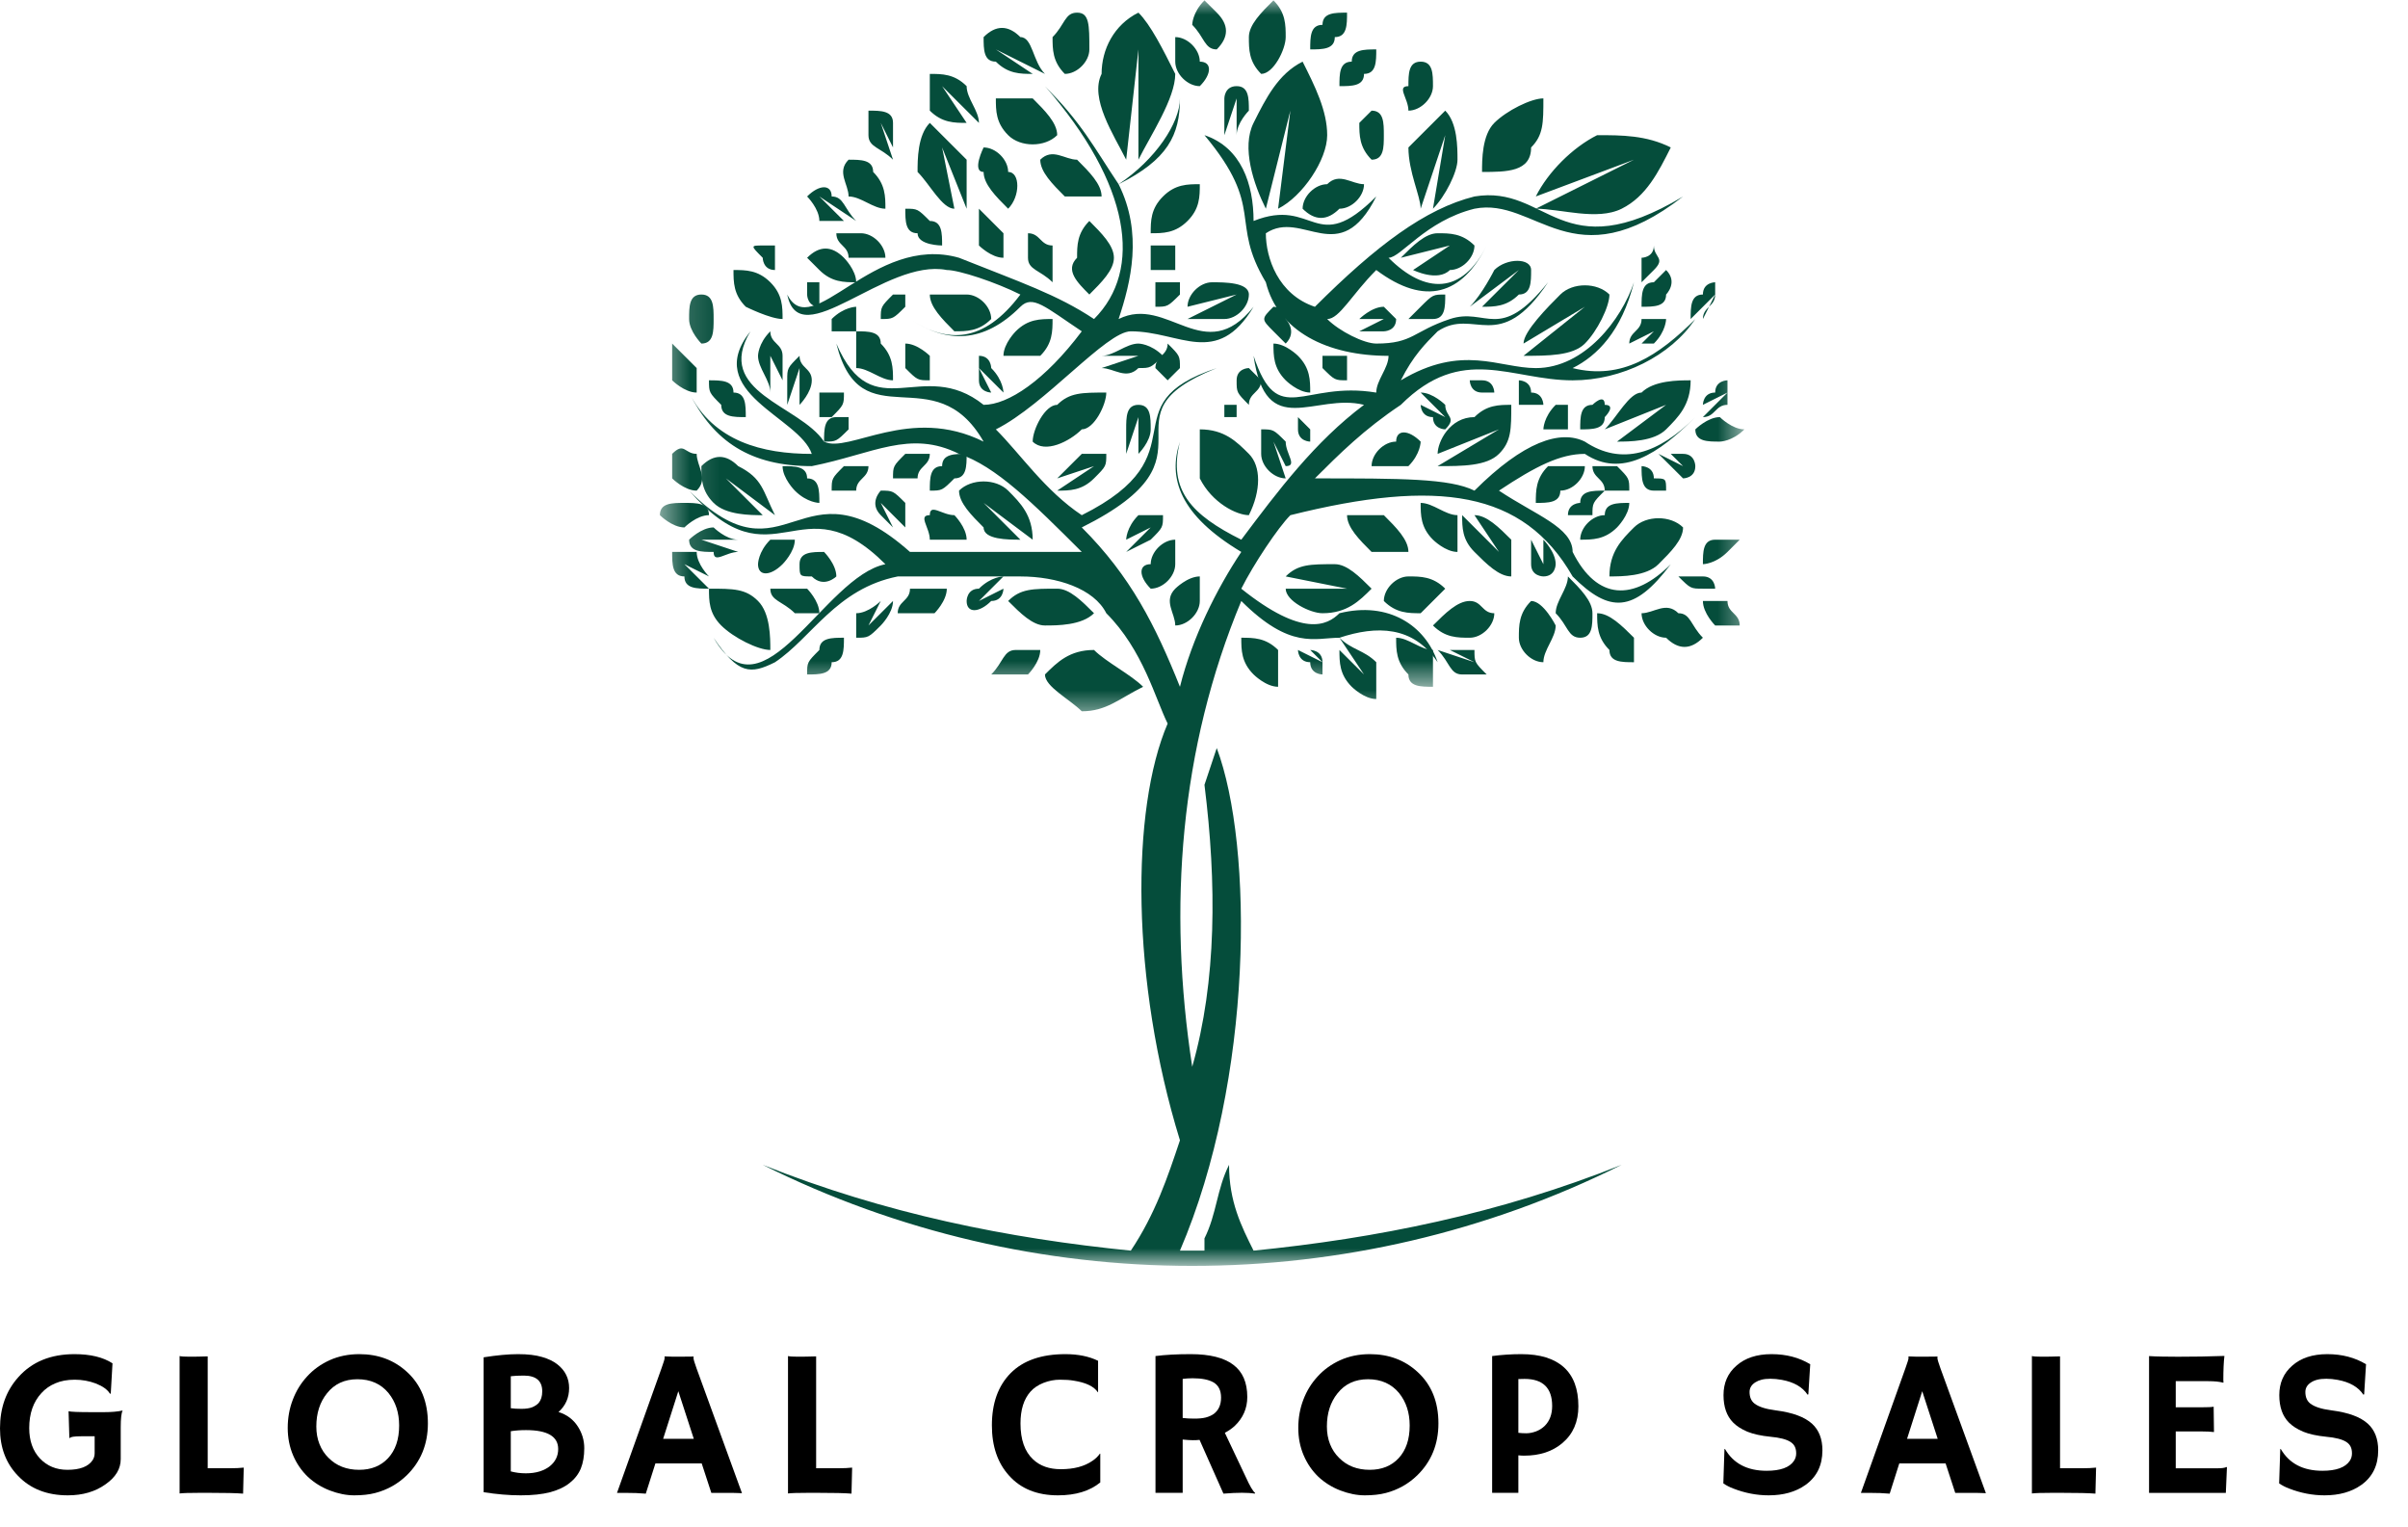 <svg width="82" height="52" viewBox="0 0 82 52" fill="none" xmlns="http://www.w3.org/2000/svg">
<mask id="mask0_25_321" style="mask-type:luminance" maskUnits="userSpaceOnUse" x="23" y="2" width="35" height="42">
<path d="M23.154 2.799H57.934V43.007H23.154V2.799Z" fill="white"/>
</mask>
<g mask="url(#mask0_25_321)">
<path fill-rule="evenodd" clip-rule="evenodd" d="M42.688 42.579C42.27 41.745 41.853 40.909 41.853 39.657C41.434 40.492 41.434 41.326 41.016 42.162C41.016 42.162 41.016 42.162 41.016 42.579C41.016 42.579 40.599 42.579 40.181 42.579C42.688 36.736 42.688 28.807 41.434 25.468L41.016 26.721C41.434 30.059 41.434 33.398 40.599 36.319C39.762 30.894 40.181 25.468 42.27 20.461C43.941 22.13 44.777 21.713 45.612 21.713C46.866 21.296 48.12 21.296 48.956 22.547C48.538 21.296 47.284 20.461 45.612 20.878C45.195 21.296 44.358 21.713 42.27 20.043C42.688 19.209 43.523 17.957 43.941 17.54C48.956 16.287 51.881 16.704 53.553 19.626C54.806 20.878 55.642 20.878 56.895 19.209C55.642 20.461 54.388 20.461 53.553 18.791C53.553 17.957 52.299 17.54 51.045 16.704C52.299 15.87 53.134 15.453 53.97 15.453C55.223 16.287 56.477 15.453 57.731 14.202C56.477 15.453 55.223 15.87 53.97 15.036C53.134 14.619 51.881 15.036 50.21 16.704C49.373 16.287 47.703 16.287 44.777 16.287C45.612 15.453 46.449 14.619 47.703 13.783C49.791 11.697 51.464 12.949 53.553 12.949C55.223 12.949 56.895 12.115 57.731 10.862C56.477 12.115 55.223 12.949 53.553 12.532C54.388 12.115 55.223 11.28 55.642 9.61C55.223 10.862 53.97 12.532 52.299 12.532C51.045 12.532 49.791 11.697 47.703 12.949C48.12 12.115 48.538 11.697 48.956 11.28C50.21 10.445 51.045 12.115 52.717 9.61C51.045 11.697 50.627 10.445 49.373 10.862C48.12 11.28 48.12 11.697 46.866 11.697C46.449 11.697 45.612 11.28 45.195 10.862C45.612 10.862 46.031 10.028 46.866 9.193C48.538 10.445 49.791 10.028 50.627 8.359C49.791 10.028 48.538 10.028 47.284 8.776C47.703 8.776 48.538 7.523 50.21 7.106C52.299 6.689 53.553 9.61 57.314 6.689C53.134 9.193 52.717 6.272 50.21 6.689C48.538 7.106 46.866 8.359 44.777 10.445C43.523 10.028 43.106 8.776 43.106 7.942C44.358 7.106 45.612 9.193 46.866 6.689C44.777 8.776 44.777 6.689 42.688 7.523C42.688 6.272 42.27 5.021 41.016 4.602C43.106 7.106 41.853 7.523 43.106 9.61C43.523 11.28 45.195 12.115 47.284 12.115C47.284 12.532 46.866 12.949 46.866 13.366C44.358 12.949 43.523 14.619 42.688 12.115C43.106 15.036 44.777 13.366 46.449 13.783C44.777 15.036 43.523 16.704 42.27 18.374C40.599 17.54 39.762 16.704 40.181 15.036C39.762 16.287 40.181 17.54 42.27 18.791C41.434 20.043 40.599 21.713 40.181 23.383C39.345 21.296 38.508 19.626 36.838 17.957C41.853 15.453 37.255 14.202 41.434 12.532C37.673 13.783 41.016 15.453 36.838 17.54C35.584 16.704 34.747 15.453 33.912 14.619C35.584 13.783 37.673 11.28 38.508 11.28C40.181 11.28 41.434 12.532 42.688 10.445C41.016 12.532 39.762 10.028 38.092 10.862C38.508 9.61 38.927 7.942 38.092 6.272C39.762 5.438 40.181 4.602 40.181 3.351C40.181 4.185 39.345 5.438 38.092 6.272C37.255 5.021 36.838 4.185 35.584 2.934C38.508 6.272 38.927 9.193 37.255 10.862C36.001 10.028 34.747 9.61 32.658 8.776C29.734 7.942 27.644 11.697 26.808 10.028C27.227 12.115 30.151 8.776 32.242 9.193C32.658 9.193 33.912 9.61 34.747 10.028C33.495 11.697 32.242 11.697 30.988 10.862C32.242 11.697 33.495 11.697 34.747 10.445C35.166 10.028 35.584 10.445 36.838 11.28C35.584 12.949 34.331 13.783 33.495 13.783C31.405 12.115 29.734 14.619 28.48 11.697C29.316 15.036 31.823 12.115 33.495 15.036C30.988 13.783 28.897 15.453 28.062 15.036C27.227 13.783 24.301 13.366 25.555 11.28C23.884 13.366 27.227 14.202 27.644 15.453C25.973 15.453 24.301 15.036 23.466 13.366C24.301 15.036 25.555 15.87 27.644 15.87C29.734 15.453 30.988 14.619 32.658 15.453C33.912 15.87 35.166 17.123 36.838 18.791C34.747 18.791 32.658 18.791 30.988 18.791C27.227 15.453 26.808 20.043 23.466 16.704C26.39 20.043 27.227 16.287 30.151 19.209C28.062 19.626 25.973 24.634 24.301 21.713C25.138 22.964 25.555 22.964 26.39 22.547C27.644 21.713 28.48 20.043 30.57 19.626C31.823 19.626 33.077 19.626 34.747 19.626C36.001 19.626 37.255 20.043 37.673 20.878C38.927 22.13 39.345 23.8 39.762 24.634C38.508 27.555 38.508 33.398 40.181 38.823C39.762 40.075 39.345 41.326 38.508 42.579C34.331 42.162 30.151 41.326 25.973 39.657C35.166 44.247 46.031 44.247 55.223 39.657C51.045 41.326 46.866 42.162 42.688 42.579Z" fill="#054D3B"/>
</g>
<mask id="mask1_25_321" style="mask-type:luminance" maskUnits="userSpaceOnUse" x="22" y="0" width="38" height="24">
<path d="M22.471 0H59.57V23.4H22.471V0Z" fill="white"/>
</mask>
<g mask="url(#mask1_25_321)">
<path fill-rule="evenodd" clip-rule="evenodd" d="M38.767 0.429C39.185 0.846 39.604 1.682 40.021 2.516C40.021 3.35 39.185 4.602 38.767 5.437V1.682L38.35 5.437C37.932 4.602 37.096 3.35 37.513 2.516C37.513 1.682 37.932 0.846 38.767 0.429ZM33.754 22.963C34.171 22.963 34.589 22.963 35.006 22.963C35.006 22.963 35.424 22.546 35.424 22.129C35.006 22.129 34.589 22.129 34.589 22.129C34.171 22.129 34.171 22.546 33.754 22.963ZM40.021 1.263C40.021 1.682 40.021 2.099 40.021 2.099C40.021 2.516 40.439 2.933 40.857 2.933C41.274 2.516 41.274 2.099 40.857 2.099C40.857 1.682 40.439 1.263 40.021 1.263ZM45.871 0.429C45.871 0.846 45.871 1.263 45.454 1.263C45.454 1.682 45.035 1.682 44.617 1.682C44.617 1.263 44.617 0.846 45.035 0.846C45.035 0.429 45.454 0.429 45.871 0.429ZM43.365 0.012C43.782 0.429 43.782 0.846 43.782 1.263C43.782 1.682 43.365 2.516 42.947 2.516C42.528 2.099 42.528 1.682 42.528 1.263C42.528 0.846 42.947 0.429 43.365 0.012ZM42.111 2.933C42.528 2.933 42.528 3.35 42.528 3.767C42.528 3.767 42.111 4.184 42.111 4.602V3.35L41.693 4.602C41.693 4.184 41.693 3.767 41.693 3.35C41.693 3.35 41.693 2.933 42.111 2.933ZM48.378 2.099C48.797 2.099 48.797 2.516 48.797 2.933C48.797 3.35 48.378 3.767 47.961 3.767C47.961 3.35 47.543 2.933 47.961 2.933C47.961 2.516 47.961 2.099 48.378 2.099ZM46.707 3.767C47.124 3.767 47.124 4.184 47.124 4.602C47.124 5.02 47.124 5.437 46.707 5.437C46.289 5.02 46.289 4.602 46.289 4.184L46.707 3.767ZM49.215 3.767C49.632 4.184 49.632 5.02 49.632 5.437C49.632 5.854 49.215 6.689 48.797 7.106L49.215 4.602L48.378 7.106C48.378 6.689 47.961 5.854 47.961 5.02C48.378 4.602 48.797 4.184 49.215 3.767ZM52.557 3.35C52.557 4.184 52.557 4.602 52.139 5.02C52.139 5.854 51.304 5.854 50.468 5.854C50.468 5.437 50.468 4.602 50.886 4.184C51.304 3.767 52.139 3.35 52.557 3.35ZM52.557 22.546C52.139 22.546 51.722 22.129 51.722 21.712C51.722 21.295 51.722 20.878 52.139 20.461C52.557 20.461 52.976 21.295 52.976 21.295C52.976 21.712 52.557 22.129 52.557 22.546ZM59.243 18.374L58.826 18.791C58.407 19.208 57.989 19.208 57.989 19.208C57.989 18.791 57.989 18.374 58.407 18.374C58.407 18.374 58.826 18.374 59.243 18.374ZM59.243 21.295C58.826 21.295 58.826 21.295 58.407 21.295C58.407 21.295 57.989 20.878 57.989 20.461C58.407 20.461 58.407 20.461 58.826 20.461C58.826 20.878 59.243 20.878 59.243 21.295ZM58.407 20.042H57.989C57.572 20.042 57.572 20.042 57.154 19.625C57.572 19.625 57.989 19.625 57.989 19.625C58.407 19.625 58.407 20.042 58.407 20.042ZM57.989 21.712C57.572 22.129 57.154 22.129 56.736 21.712C56.319 21.712 55.9 21.295 55.9 20.878C56.319 20.878 56.736 20.461 57.154 20.878C57.572 20.878 57.572 21.295 57.989 21.712ZM53.811 21.712C53.393 21.712 53.393 21.295 52.976 20.878C52.976 20.461 53.393 20.042 53.393 19.625C53.811 20.042 54.228 20.461 54.228 20.878C54.228 21.295 54.228 21.712 53.811 21.712ZM56.736 16.704C56.736 16.287 56.736 16.287 56.319 16.287C56.319 15.87 55.9 15.87 55.9 15.87C55.9 16.287 55.9 16.704 56.319 16.704H56.736ZM55.482 16.704C55.482 16.287 55.482 16.287 55.065 15.87C55.065 15.87 54.647 15.87 54.228 15.87C54.228 16.287 54.647 16.287 54.647 16.704C55.065 16.704 55.065 16.704 55.482 16.704ZM55.482 17.122C55.482 17.539 55.065 17.957 55.065 17.957C54.647 18.374 54.228 18.374 53.811 18.374C53.811 17.957 54.228 17.539 54.647 17.539C54.647 17.122 55.065 17.122 55.482 17.122ZM54.647 16.704C54.228 17.122 54.228 17.122 54.228 17.539C53.811 17.539 53.811 17.539 53.393 17.539C53.393 17.122 53.811 17.122 53.811 17.122C53.811 16.704 54.228 16.704 54.647 16.704ZM52.557 13.783C52.557 13.783 52.557 13.365 52.139 13.365C52.139 12.948 51.722 12.948 51.722 12.948C51.722 13.365 51.722 13.365 51.722 13.783C52.139 13.783 52.139 13.783 52.557 13.783ZM50.886 13.365C50.886 13.365 50.886 12.948 50.468 12.948C50.468 12.948 50.468 12.948 50.05 12.948C50.05 12.948 50.05 13.365 50.468 13.365C50.468 13.365 50.468 13.365 50.886 13.365ZM49.215 14.618C49.632 14.201 49.215 14.201 49.215 13.783C49.215 13.783 48.797 13.365 48.378 13.365L49.215 14.201L48.378 13.783C48.378 13.783 48.378 14.201 48.797 14.201C48.797 14.618 49.215 14.618 49.215 14.618ZM53.393 13.783C53.393 14.201 53.393 14.201 53.393 14.618C52.976 14.618 52.976 14.618 52.557 14.618C52.557 14.618 52.557 14.201 52.976 13.783H53.393ZM54.647 13.783C55.065 13.783 54.647 14.201 54.647 14.201C54.647 14.618 54.228 14.618 53.811 14.618C53.811 14.201 53.811 13.783 54.228 13.783C54.228 13.783 54.647 13.365 54.647 13.783ZM48.378 15.035C48.378 15.035 48.378 15.452 47.961 15.87C47.543 15.87 47.124 15.87 46.707 15.87C46.707 15.452 47.124 15.035 47.543 15.035C47.543 14.618 47.961 14.618 48.378 15.035ZM52.557 19.625C52.557 19.625 52.139 19.625 52.139 19.208C52.139 18.791 52.139 18.791 52.139 18.374L52.557 19.208V18.374C52.557 18.374 52.976 18.791 52.976 19.208C52.976 19.208 52.976 19.625 52.557 19.625ZM49.632 18.791C49.215 18.791 48.797 18.374 48.797 18.374C48.378 17.957 48.378 17.539 48.378 17.122C48.797 17.122 49.215 17.539 49.632 17.539C49.632 17.957 49.632 18.374 49.632 18.791ZM47.961 18.791C47.543 18.791 47.124 18.791 46.707 18.791C46.289 18.374 45.871 17.957 45.871 17.539C46.289 17.539 47.124 17.539 47.124 17.539C47.543 17.957 47.961 18.374 47.961 18.791ZM50.886 20.878C50.886 21.295 50.468 21.712 50.05 21.712C49.632 21.712 49.215 21.712 48.797 21.295C49.215 20.878 49.632 20.461 50.05 20.461C50.468 20.461 50.468 20.878 50.886 20.878ZM49.215 20.042C48.797 20.461 48.797 20.461 48.378 20.878C47.961 20.878 47.543 20.878 47.124 20.461C47.124 20.042 47.543 19.625 47.961 19.625C48.378 19.625 48.797 19.625 49.215 20.042ZM48.797 23.382C48.378 23.382 47.961 23.382 47.961 22.963C47.543 22.546 47.543 22.129 47.543 21.712C47.961 21.712 48.378 22.129 48.797 22.129C48.797 22.546 48.797 22.963 48.797 23.382ZM45.035 22.963C45.035 22.963 44.617 22.963 44.617 22.546C44.2 22.546 44.2 22.129 44.2 22.129L45.035 22.546L44.617 22.129C44.617 22.129 45.035 22.129 45.035 22.546C45.035 22.546 45.035 22.546 45.035 22.963ZM46.707 20.042C46.289 20.461 45.871 20.878 45.035 20.878C44.617 20.878 43.782 20.461 43.782 20.042H45.871L43.782 19.625C44.2 19.208 44.617 19.208 45.454 19.208C45.871 19.208 46.289 19.625 46.707 20.042ZM43.365 10.444C43.365 10.444 43.782 10.444 43.782 10.861C43.782 10.861 44.2 11.28 43.782 11.697L43.365 11.28C42.947 10.861 42.947 10.861 43.365 10.444ZM42.528 12.531C42.528 12.531 42.111 12.531 42.111 12.948C42.111 13.365 42.111 13.365 42.528 13.783C42.528 13.365 42.947 13.365 42.947 12.948L42.528 12.531ZM41.693 13.783C41.693 13.783 41.693 13.783 42.111 13.783C42.111 14.201 42.111 14.201 42.111 14.201H41.693V13.783ZM45.035 12.114C45.454 12.114 45.454 12.114 45.871 12.114C45.871 12.531 45.871 12.531 45.871 12.948C45.454 12.948 45.454 12.948 45.035 12.531V12.114ZM44.2 14.201L44.617 14.618V15.035C44.617 15.035 44.2 15.035 44.2 14.618C44.2 14.618 44.2 14.618 44.2 14.201ZM42.947 14.618C43.365 14.618 43.365 14.618 43.782 15.035C43.782 15.452 44.2 15.87 43.782 15.87L43.365 15.035L43.782 16.287C43.365 16.287 42.947 15.87 42.947 15.452C42.947 15.452 42.947 15.035 42.947 14.618ZM43.365 11.697C43.782 11.697 44.2 12.114 44.2 12.114C44.617 12.531 44.617 12.948 44.617 13.365C44.2 13.365 43.782 12.948 43.782 12.948C43.365 12.531 43.365 12.114 43.365 11.697ZM40.021 8.358C40.021 8.358 40.021 8.776 40.021 9.193C39.604 9.193 39.604 9.193 39.185 9.193C39.185 9.193 39.185 8.776 39.185 8.358C39.604 8.358 39.604 8.358 40.021 8.358ZM40.857 6.271C40.857 6.689 40.857 7.106 40.439 7.523C40.021 7.941 39.604 7.941 39.185 7.941C39.185 7.523 39.185 7.106 39.604 6.689C40.021 6.271 40.439 6.271 40.857 6.271ZM40.857 14.618C41.693 14.618 42.111 15.035 42.528 15.452C42.947 15.87 42.947 16.704 42.528 17.539C42.111 17.539 41.274 17.122 40.857 16.287C40.857 15.87 40.857 15.035 40.857 14.618ZM40.857 19.625C40.857 20.042 40.857 20.461 40.857 20.461C40.857 20.878 40.439 21.295 40.021 21.295C40.021 20.878 39.604 20.461 40.021 20.042C40.021 20.042 40.439 19.625 40.857 19.625ZM40.021 18.374C40.021 18.791 40.021 19.208 40.021 19.208C40.021 19.625 39.604 20.042 39.185 20.042C38.767 19.625 38.767 19.208 39.185 19.208C39.185 18.791 39.604 18.374 40.021 18.374ZM39.604 17.539C39.604 17.957 39.604 17.957 39.185 18.374L38.35 18.791L39.185 17.957L38.35 18.374C38.35 18.374 38.35 17.957 38.767 17.539C39.185 17.539 39.185 17.539 39.604 17.539ZM39.604 12.114C39.185 12.531 39.185 12.531 38.767 12.531C38.35 12.948 37.932 12.531 37.513 12.531L38.767 12.114H37.513C37.932 12.114 38.35 11.697 38.767 11.697C38.767 11.697 39.185 11.697 39.604 12.114ZM38.767 13.783C38.35 13.783 38.35 14.201 38.35 14.618C38.35 14.618 38.35 15.035 38.35 15.452L38.767 14.201V15.452C38.767 15.452 39.185 15.035 39.185 14.618C39.185 14.201 39.185 13.783 38.767 13.783ZM24.978 9.193C25.396 9.193 25.813 9.193 26.232 9.61C26.649 10.027 26.649 10.444 26.649 10.861C26.232 10.861 25.396 10.444 25.396 10.444C24.978 10.027 24.978 9.61 24.978 9.193ZM31.663 2.516C32.082 2.516 32.5 2.516 32.917 2.933C32.917 3.35 33.336 3.767 33.336 4.184L32.082 2.933L32.917 4.184C32.5 4.184 32.082 4.184 31.663 3.767C31.663 3.35 31.663 2.933 31.663 2.516ZM29.574 3.767C29.993 3.767 30.41 3.767 30.41 4.184C30.41 4.602 30.41 5.02 30.41 5.02L29.993 4.184L30.41 5.437C29.993 5.02 29.574 5.02 29.574 4.602C29.574 4.184 29.574 4.184 29.574 3.767ZM27.485 6.689C27.902 6.271 28.321 6.271 28.321 6.689C28.739 6.689 28.739 7.106 29.156 7.523L27.902 6.689L28.739 7.523C28.739 7.523 28.321 7.523 27.902 7.523C27.902 7.106 27.485 6.689 27.485 6.689ZM31.663 4.184C32.082 4.602 32.5 5.02 32.917 5.437C32.917 5.854 32.917 6.689 32.917 7.106L32.082 5.02L32.5 7.106C32.082 7.106 31.663 6.271 31.246 5.854C31.246 5.437 31.246 4.602 31.663 4.184ZM36.678 0.429C36.26 0.429 36.26 0.846 35.843 1.263C35.843 1.682 35.843 2.099 36.26 2.516C36.678 2.516 37.096 2.099 37.096 1.682C37.096 0.846 37.096 0.429 36.678 0.429ZM35.424 5.437C35.843 5.02 36.26 5.437 36.678 5.437C37.096 5.854 37.513 6.271 37.513 6.689C37.096 6.689 36.678 6.689 36.26 6.689C35.843 6.271 35.424 5.854 35.424 5.437ZM37.096 7.523C37.513 7.941 37.932 8.358 37.932 8.776C37.932 9.193 37.513 9.61 37.096 10.027C36.678 9.61 36.26 9.193 36.678 8.776C36.678 8.358 36.678 7.941 37.096 7.523ZM35.006 7.941C35.424 7.941 35.424 8.358 35.843 8.358C35.843 8.776 35.843 9.193 35.843 9.61C35.424 9.193 35.006 9.193 35.006 8.776C35.006 8.358 35.006 8.358 35.006 7.941ZM33.336 7.106C33.754 7.523 33.754 7.523 34.171 7.941C34.171 7.941 34.171 8.358 34.171 8.776C33.754 8.776 33.336 8.358 33.336 8.358C33.336 7.941 33.336 7.523 33.336 7.106ZM30.828 7.106C31.246 7.106 31.246 7.106 31.663 7.523C32.082 7.523 32.082 7.941 32.082 8.358C32.082 8.358 31.246 8.358 31.246 7.941C30.828 7.941 30.828 7.523 30.828 7.106ZM27.485 8.776C27.902 8.358 28.321 8.358 28.739 8.776C28.739 8.776 29.156 9.193 29.156 9.61C28.739 9.61 28.321 9.61 27.902 9.193L27.485 8.776ZM28.321 11.28V10.861C28.739 10.444 29.156 10.444 29.156 10.444C29.156 10.861 29.156 11.28 29.156 11.28C28.739 11.28 28.321 11.28 28.321 11.28ZM29.993 10.861C29.993 10.444 29.993 10.444 30.41 10.027H30.828V10.444C30.41 10.861 30.41 10.861 29.993 10.861ZM34.171 12.114C34.589 12.114 35.006 12.114 35.424 12.114C35.843 11.697 35.843 11.28 35.843 10.861C35.424 10.861 35.006 10.861 34.589 11.28C34.589 11.28 34.171 11.697 34.171 12.114ZM33.336 12.114C33.336 12.531 33.336 12.531 33.336 12.948C33.336 13.365 33.754 13.365 33.754 13.365L33.336 12.531L34.171 13.365C34.171 13.365 34.171 12.948 33.754 12.531C33.754 12.531 33.754 12.114 33.336 12.114ZM30.828 11.697C30.828 12.114 30.828 12.114 30.828 12.531C31.246 12.948 31.246 12.948 31.663 12.948C31.663 12.948 31.663 12.531 31.663 12.114C31.663 12.114 31.246 11.697 30.828 11.697ZM28.739 13.365C28.739 13.783 28.739 13.783 28.321 14.201H27.902C27.902 13.783 27.902 13.783 27.902 13.365C28.321 13.365 28.321 13.365 28.739 13.365ZM26.649 15.87C26.649 16.287 27.067 16.704 27.067 16.704C27.485 17.122 27.902 17.122 27.902 17.122C27.902 16.704 27.902 16.287 27.485 16.287C27.485 15.87 27.067 15.87 26.649 15.87ZM28.321 16.704C28.321 16.287 28.321 16.287 28.739 15.87C28.739 15.87 29.156 15.87 29.574 15.87C29.574 16.287 29.156 16.287 29.156 16.704C28.739 16.704 28.739 16.704 28.321 16.704ZM30.41 16.287C30.41 15.87 30.41 15.87 30.828 15.452C30.828 15.452 31.246 15.452 31.663 15.452C31.663 15.87 31.246 15.87 31.246 16.287C30.828 16.287 30.41 16.287 30.41 16.287ZM31.663 16.704C31.663 16.287 31.663 15.87 32.082 15.87C32.082 15.452 32.5 15.452 32.917 15.452C32.917 15.87 32.917 16.287 32.5 16.287C32.082 16.704 32.082 16.704 31.663 16.704ZM29.993 16.704C29.993 16.704 29.574 17.122 29.993 17.539L30.41 17.957L29.993 17.122L30.828 17.957C30.828 17.539 30.828 17.122 30.828 17.122C30.41 16.704 30.41 16.704 29.993 16.704ZM31.663 17.539C31.246 17.539 31.663 17.957 31.663 18.374C32.082 18.374 32.5 18.374 32.917 18.374C32.917 17.957 32.5 17.539 32.5 17.539C32.082 17.539 31.663 17.122 31.663 17.539ZM22.889 18.791C22.889 18.791 23.306 18.791 23.724 18.791C23.724 19.208 24.143 19.625 24.143 19.625L23.306 19.208L24.143 20.042C23.724 20.042 23.306 20.042 23.306 19.625C22.889 19.625 22.889 19.208 22.889 18.791ZM22.471 17.539C22.471 17.122 22.889 17.122 23.306 17.122C23.724 17.122 24.143 17.122 24.143 17.539C23.724 17.539 23.306 17.957 23.306 17.957C22.889 17.957 22.471 17.539 22.471 17.539ZM25.813 19.208C25.813 19.208 25.813 18.791 26.232 18.374H27.067C27.067 18.791 26.649 19.208 26.649 19.208C26.232 19.625 25.813 19.625 25.813 19.208ZM26.232 20.042C26.232 20.461 26.649 20.461 27.067 20.878C27.067 20.878 27.485 20.878 27.902 20.878C27.902 20.461 27.485 20.042 27.485 20.042C27.067 20.042 26.649 20.042 26.232 20.042ZM27.485 22.963C27.902 22.963 28.321 22.963 28.321 22.546C28.739 22.546 28.739 22.129 28.739 21.712C28.321 21.712 27.902 21.712 27.902 22.129C27.485 22.546 27.485 22.546 27.485 22.963ZM29.156 21.712C29.574 21.712 29.574 21.712 29.993 21.295C29.993 21.295 30.41 20.878 30.41 20.461L29.574 21.295L29.993 20.461C29.993 20.461 29.574 20.878 29.156 20.878C29.156 21.295 29.156 21.712 29.156 21.712ZM32.917 20.461C32.917 20.878 33.336 20.878 33.754 20.461C34.171 20.461 34.171 20.042 34.171 20.042L33.336 20.461L34.171 19.625C34.171 19.625 33.754 19.625 33.336 20.042C32.917 20.042 32.917 20.461 32.917 20.461ZM49.215 10.027C49.215 10.444 49.215 10.861 48.797 10.861C48.797 10.861 48.378 10.861 47.961 10.861L48.378 10.444C48.797 10.027 48.797 10.027 49.215 10.027ZM47.543 10.861C47.543 11.28 47.124 11.28 47.124 11.28C46.707 11.28 46.289 11.28 46.289 11.28L47.124 10.861H46.289C46.289 10.861 46.707 10.444 47.124 10.444L47.543 10.861ZM58.826 12.948C58.826 13.365 58.826 13.365 58.826 13.783C58.407 13.783 58.407 14.201 57.989 14.201L58.826 13.365L57.989 13.783C57.989 13.783 57.989 13.365 58.407 13.365C58.407 12.948 58.826 12.948 58.826 12.948ZM57.572 12.948C57.572 13.783 57.154 14.201 56.736 14.618C56.319 15.035 55.482 15.035 55.065 15.035L56.736 13.783L54.647 14.618C55.065 14.201 55.482 13.365 55.9 13.365C56.319 12.948 57.154 12.948 57.572 12.948ZM56.319 8.358C56.319 8.776 56.736 8.776 56.319 9.193C56.319 9.193 56.319 9.193 55.9 9.61C55.9 9.193 55.9 9.193 55.9 8.776C55.9 8.776 56.319 8.776 56.319 8.358ZM56.736 9.193C57.154 9.61 56.736 10.027 56.736 10.027C56.736 10.444 56.319 10.444 55.9 10.444C55.9 10.027 55.9 9.61 56.319 9.61L56.736 9.193ZM58.407 9.61V10.027C58.407 10.444 57.989 10.444 57.989 10.861L58.407 10.027L57.572 10.861C57.572 10.444 57.572 10.027 57.989 10.027C57.989 9.61 58.407 9.61 58.407 9.61ZM56.736 10.861C56.736 10.861 56.736 11.28 56.319 11.697H55.9L56.319 11.28L55.482 11.697C55.482 11.28 55.9 11.28 55.9 10.861C56.319 10.861 56.319 10.861 56.736 10.861ZM52.139 9.193C52.139 9.61 52.139 10.027 51.722 10.027C51.304 10.444 50.886 10.444 50.468 10.444L51.722 9.193L50.05 10.444C50.468 10.027 50.886 9.193 50.886 9.193C51.304 8.776 52.139 8.776 52.139 9.193ZM42.528 10.027C42.528 10.444 42.111 10.861 41.693 10.861C41.274 10.861 40.857 10.861 40.439 10.861L42.111 10.027L40.439 10.444C40.439 10.027 40.857 9.61 41.274 9.61C41.693 9.61 42.528 9.61 42.528 10.027ZM27.485 9.61C27.485 9.61 27.485 9.61 27.485 10.027C27.485 10.027 27.485 10.444 27.902 10.444C27.902 10.027 27.902 10.027 27.902 9.61H27.485ZM29.156 11.28C29.156 11.697 29.156 12.114 29.156 12.531C29.574 12.531 29.993 12.948 30.41 12.948C30.41 12.531 30.41 12.114 29.993 11.697C29.993 11.28 29.574 11.28 29.156 11.28ZM31.663 10.027C31.663 10.444 32.082 10.861 32.5 11.28C32.917 11.28 33.336 11.28 33.754 10.861C33.754 10.444 33.336 10.027 32.917 10.027C32.5 10.027 31.663 10.027 31.663 10.027ZM26.232 11.28C25.813 11.697 25.813 12.114 25.813 12.114C25.813 12.531 26.232 12.948 26.232 13.365V12.114L26.649 12.948C26.649 12.948 26.649 12.531 26.649 12.114C26.649 11.697 26.232 11.697 26.232 11.28ZM22.889 11.697C22.889 12.114 22.889 12.531 22.889 12.948C22.889 12.948 23.306 13.365 23.724 13.365C23.724 12.948 23.724 12.531 23.724 12.531C23.306 12.114 23.306 12.114 22.889 11.697ZM24.143 12.948C24.143 13.365 24.143 13.365 24.56 13.783C24.56 14.201 24.978 14.201 25.396 14.201C25.396 13.783 25.396 13.365 24.978 13.365C24.978 12.948 24.56 12.948 24.143 12.948ZM22.889 15.452C22.889 15.452 22.889 15.87 22.889 16.287C22.889 16.287 23.306 16.704 23.724 16.704C24.143 16.287 23.724 15.87 23.724 15.452C23.306 15.452 23.306 15.035 22.889 15.452ZM24.143 20.042C24.143 20.461 24.143 20.878 24.56 21.295C24.978 21.712 25.813 22.129 26.232 22.129C26.232 21.712 26.232 20.878 25.813 20.461C25.396 20.042 24.978 20.042 24.143 20.042Z" fill="#054D3B"/>
</g>
<mask id="mask2_25_321" style="mask-type:luminance" maskUnits="userSpaceOnUse" x="23" y="0" width="37" height="25">
<path d="M23.154 0H59.403V24.43H23.154V0Z" fill="white"/>
</mask>
<g mask="url(#mask2_25_321)">
<path fill-rule="evenodd" clip-rule="evenodd" d="M33.495 5.02C33.912 5.02 34.331 5.437 34.331 5.854C34.747 5.854 34.747 6.689 34.331 7.106C33.912 6.689 33.495 6.271 33.495 5.854C33.077 5.854 33.495 5.02 33.495 5.02ZM59.403 14.618C58.984 14.618 58.567 14.201 58.567 14.201C58.149 14.201 57.731 14.618 57.731 14.618C57.731 15.035 58.149 15.035 58.567 15.035C58.567 15.035 58.984 15.035 59.403 14.618ZM57.731 15.87C57.731 15.87 57.731 15.452 57.314 15.452H56.895L57.314 15.87L56.477 15.452C56.895 15.87 56.895 15.87 57.314 16.287C57.314 16.287 57.731 16.287 57.731 15.87ZM41.016 0.012C40.599 0.429 40.599 0.846 40.599 0.846C41.016 1.263 41.016 1.682 41.434 1.682C41.853 1.263 41.853 0.846 41.434 0.429L41.016 0.012ZM46.866 1.682C46.866 2.099 46.866 2.516 46.449 2.516C46.449 2.933 46.031 2.933 45.612 2.933C45.612 2.516 45.612 2.099 46.031 2.099C46.031 1.682 46.449 1.682 46.866 1.682ZM51.464 19.625C51.045 19.625 50.627 19.208 50.21 18.791C49.791 18.374 49.791 17.957 49.791 17.539L51.045 18.791L50.21 17.539C50.627 17.539 51.045 17.957 51.464 18.374C51.464 18.791 51.464 19.208 51.464 19.625ZM51.464 13.783C51.464 14.618 51.464 15.035 51.045 15.452C50.627 15.87 49.791 15.87 48.956 15.87L51.045 14.618L48.956 15.452C48.956 15.035 49.373 14.201 50.21 14.201C50.627 13.783 51.045 13.783 51.464 13.783ZM53.97 15.87C53.97 16.287 53.553 16.704 53.134 16.704C53.134 17.122 52.717 17.122 52.299 17.122C52.299 16.704 52.299 16.287 52.717 15.87C53.134 15.87 53.553 15.87 53.97 15.87ZM57.314 17.957C57.314 18.374 56.895 18.791 56.477 19.208C56.06 19.625 55.223 19.625 54.806 19.625C54.806 18.791 55.223 18.374 55.642 17.957C56.06 17.539 56.895 17.539 57.314 17.957ZM55.642 22.546C55.223 22.546 54.806 22.546 54.806 22.129C54.388 21.712 54.388 21.295 54.388 20.878C54.806 20.878 55.223 21.295 55.642 21.712C55.642 21.712 55.642 22.129 55.642 22.546ZM50.627 22.963C50.21 22.963 49.791 22.963 49.791 22.963C49.373 22.963 49.373 22.546 48.956 22.129L50.21 22.546L49.373 22.129C49.373 22.129 49.791 22.129 50.21 22.129C50.21 22.546 50.21 22.546 50.627 22.963ZM46.866 23.799C46.449 23.799 46.031 23.382 46.031 23.382C45.612 22.963 45.612 22.546 45.612 22.129L46.449 22.963L45.612 21.712C46.031 22.129 46.449 22.129 46.866 22.546C46.866 22.963 46.866 23.382 46.866 23.799ZM43.523 23.382C43.106 23.382 42.688 22.963 42.688 22.963C42.27 22.546 42.27 22.129 42.27 21.712C42.688 21.712 43.106 21.712 43.523 22.129C43.523 22.546 43.523 22.963 43.523 23.382ZM54.806 10.027C54.806 10.444 54.388 11.28 53.97 11.697C53.553 12.114 52.717 12.114 51.881 12.114L53.97 10.444L51.881 11.697C51.881 11.28 52.717 10.444 53.134 10.027C53.553 9.61 54.388 9.61 54.806 10.027ZM50.21 8.358C50.21 8.776 49.791 9.193 49.373 9.193C48.956 9.61 48.12 9.193 48.12 9.193L49.373 8.358L47.703 8.776C48.12 8.358 48.538 7.941 48.956 7.941C49.373 7.941 49.791 7.941 50.21 8.358ZM56.895 5.02C56.477 5.854 56.06 6.689 55.223 7.106C54.388 7.523 53.134 7.106 52.299 7.106L55.642 5.437L52.299 6.689C52.717 5.854 53.553 5.02 54.388 4.602C55.223 4.602 56.06 4.602 56.895 5.02ZM44.358 2.099C44.777 2.933 45.195 3.767 45.195 4.602C45.195 5.437 44.358 6.689 43.523 7.106L43.941 3.767L43.106 7.106C42.688 6.271 42.27 5.02 42.688 4.184C43.106 3.35 43.523 2.516 44.358 2.099ZM46.449 6.271C46.449 6.689 46.031 7.106 45.612 7.106C45.195 7.523 44.777 7.523 44.358 7.106C44.358 6.689 44.777 6.271 45.195 6.271C45.612 5.854 46.031 6.271 46.449 6.271ZM40.181 9.61V10.027C39.762 10.444 39.762 10.444 39.345 10.444C39.345 10.444 39.345 10.027 39.345 9.61C39.762 9.61 39.762 9.61 40.181 9.61ZM39.762 11.697C39.762 12.114 39.345 12.114 39.345 12.531L39.762 12.948L40.181 12.531C40.181 12.114 40.181 12.114 39.762 11.697ZM37.673 13.365C37.673 13.783 37.255 14.618 36.838 14.618C36.42 15.035 35.584 15.452 35.166 15.035C35.166 14.618 35.584 13.783 36.001 13.783C36.42 13.365 36.838 13.365 37.673 13.365ZM37.673 15.452C37.673 15.87 37.673 15.87 37.255 16.287C36.838 16.704 36.42 16.704 36.001 16.704L37.255 15.87L36.001 16.287C36.001 16.287 36.42 15.87 36.838 15.452C36.838 15.452 37.255 15.452 37.673 15.452ZM32.658 16.704C32.658 17.122 33.077 17.539 33.495 17.957C33.495 18.374 34.331 18.374 34.747 18.374L33.495 17.122L35.166 18.374C35.166 17.539 34.747 17.122 34.331 16.704C33.912 16.287 33.077 16.287 32.658 16.704ZM34.331 20.461C34.747 20.878 35.166 21.295 35.584 21.295C36.001 21.295 36.838 21.295 37.255 20.878C36.838 20.461 36.42 20.042 36.001 20.042C35.166 20.042 34.747 20.042 34.331 20.461ZM35.584 22.963C35.584 23.382 36.42 23.799 36.838 24.216C37.673 24.216 38.092 23.799 38.927 23.382C38.508 22.963 37.673 22.546 37.255 22.129C36.42 22.129 36.001 22.546 35.584 22.963ZM30.57 20.878C30.988 20.878 31.405 20.878 31.823 20.878C31.823 20.878 32.242 20.461 32.242 20.042C31.823 20.042 31.405 20.042 30.988 20.042C30.988 20.461 30.57 20.461 30.57 20.878ZM27.227 19.208C27.227 19.625 27.227 19.625 27.644 19.625C28.062 20.042 28.48 19.625 28.48 19.625C28.48 19.208 28.062 18.791 28.062 18.791C27.644 18.791 27.227 18.791 27.227 19.208ZM23.466 18.374C23.466 18.374 23.884 17.957 24.301 17.957C24.301 17.957 24.72 18.374 25.138 18.374H23.884L25.138 18.791C24.72 18.791 24.301 19.208 24.301 18.791C23.884 18.791 23.466 18.791 23.466 18.374ZM23.884 15.87C23.884 16.287 23.884 16.704 24.301 17.122C24.72 17.539 25.555 17.539 25.973 17.539L24.72 16.287L26.39 17.539C25.973 16.704 25.973 16.287 25.138 15.87C24.72 15.452 24.301 15.452 23.884 15.87ZM27.227 12.114C26.808 12.531 26.808 12.531 26.808 12.948C26.808 13.365 26.808 13.783 26.808 13.783L27.227 12.531V13.783C27.227 13.783 27.644 13.365 27.644 12.948C27.644 12.531 27.227 12.531 27.227 12.114ZM28.897 14.201V14.618C28.48 15.035 28.48 15.035 28.062 15.035C28.062 14.618 28.062 14.201 28.48 14.201H28.897ZM23.884 10.027C24.301 10.027 24.301 10.444 24.301 10.861C24.301 11.28 24.301 11.697 23.884 11.697C23.884 11.697 23.466 11.28 23.466 10.861C23.466 10.444 23.466 10.027 23.884 10.027ZM25.973 8.358C25.555 8.358 25.555 8.358 25.973 8.776C25.973 8.776 25.973 9.193 26.39 9.193C26.39 8.776 26.39 8.776 26.39 8.358C25.973 8.358 25.973 8.358 25.973 8.358ZM28.48 7.941C28.897 7.941 29.316 7.941 29.316 7.941C29.734 7.941 30.151 8.358 30.151 8.776C29.734 8.776 29.316 8.776 28.897 8.776C28.897 8.358 28.48 8.358 28.48 7.941ZM28.897 5.437C29.316 5.437 29.734 5.437 29.734 5.854C30.151 6.271 30.151 6.689 30.151 7.106C29.734 7.106 29.316 6.689 28.897 6.689C28.897 6.271 28.48 5.854 28.897 5.437ZM33.495 1.263C33.912 0.846 34.331 0.846 34.747 1.263C35.166 1.263 35.166 2.099 35.584 2.516L33.912 1.682L35.166 2.516C34.747 2.516 34.331 2.516 33.912 2.099C33.495 2.099 33.495 1.682 33.495 1.263ZM33.912 3.35C34.331 3.35 34.747 3.35 35.166 3.35C35.584 3.767 36.001 4.184 36.001 4.602C35.584 5.02 34.747 5.02 34.331 4.602C33.912 4.184 33.912 3.767 33.912 3.35Z" fill="#054D3B"/>
</g>
<path d="M4.175 48.029C4.132 48.109 4.111 48.298 4.111 48.598V49.677C4.111 50.007 3.94 50.291 3.6 50.53C3.247 50.785 2.817 50.91 2.308 50.91C1.601 50.91 1.036 50.689 0.613 50.245C0.204 49.824 0 49.285 0 48.63C0 47.933 0.207 47.352 0.624 46.887C1.087 46.365 1.724 46.103 2.54 46.103C3.08 46.103 3.511 46.208 3.831 46.415L3.772 47.445L3.745 47.45C3.661 47.311 3.5 47.195 3.261 47.101C3.035 47.016 2.795 46.973 2.545 46.973C2.293 46.973 2.073 47.014 1.883 47.096C1.696 47.175 1.539 47.286 1.41 47.429C1.133 47.729 0.995 48.126 0.995 48.62C0.995 49.049 1.116 49.395 1.361 49.655C1.605 49.913 1.917 50.041 2.297 50.041C2.72 50.041 3.005 49.933 3.153 49.714C3.199 49.643 3.223 49.564 3.223 49.478V48.899H2.771C2.526 48.899 2.394 48.92 2.373 48.963L2.362 48.958L2.335 48.046C2.4 48.067 2.663 48.078 3.126 48.078H3.54C3.795 48.078 4.005 48.06 4.17 48.024L4.175 48.029Z" fill="black"/>
<path d="M6.794 50.825C6.452 50.825 6.226 50.832 6.116 50.846V46.168C6.17 46.183 6.284 46.19 6.46 46.19C6.635 46.19 6.839 46.187 7.073 46.179V49.988H7.8C8.007 49.988 8.174 49.981 8.3 49.966C8.285 50.511 8.279 50.793 8.279 50.814V50.852C8.049 50.833 7.665 50.825 7.127 50.825H6.794Z" fill="black"/>
<path d="M10.482 50.278C10.269 50.074 10.102 49.831 9.981 49.548C9.859 49.262 9.798 48.951 9.798 48.614C9.798 48.275 9.855 47.955 9.971 47.654C10.085 47.353 10.248 47.089 10.46 46.86C10.671 46.628 10.928 46.444 11.23 46.307C11.531 46.172 11.866 46.103 12.236 46.103C12.881 46.103 13.422 46.306 13.861 46.71C14.334 47.143 14.571 47.726 14.571 48.459C14.571 49.171 14.329 49.763 13.845 50.234C13.543 50.524 13.188 50.723 12.779 50.83C12.575 50.884 12.335 50.91 12.064 50.91C11.794 50.91 11.516 50.854 11.23 50.744C10.946 50.634 10.697 50.479 10.482 50.278ZM10.772 48.566C10.772 48.785 10.807 48.985 10.88 49.167C10.951 49.347 11.052 49.5 11.181 49.628C11.453 49.905 11.803 50.041 12.23 50.041C12.639 50.041 12.967 49.91 13.215 49.645C13.465 49.376 13.592 49.006 13.592 48.534C13.592 48.094 13.471 47.726 13.231 47.429C12.973 47.115 12.619 46.957 12.171 46.957C11.733 46.957 11.387 47.117 11.133 47.439C10.892 47.74 10.772 48.115 10.772 48.566Z" fill="black"/>
<path d="M19.401 50.487C19.232 50.624 19.011 50.728 18.739 50.803C18.466 50.874 18.131 50.91 17.733 50.91C17.335 50.91 16.913 50.874 16.469 50.803V46.211C16.921 46.14 17.311 46.103 17.642 46.103C17.975 46.103 18.247 46.136 18.46 46.2C18.675 46.262 18.848 46.345 18.982 46.452C19.247 46.66 19.38 46.928 19.38 47.257C19.38 47.587 19.259 47.858 19.019 48.073C19.306 48.163 19.526 48.329 19.681 48.572C19.823 48.794 19.896 49.038 19.896 49.306C19.896 49.575 19.856 49.805 19.778 49.999C19.698 50.189 19.573 50.351 19.401 50.487ZM17.394 47.944C17.491 47.958 17.612 47.965 17.76 47.965C17.907 47.965 18.026 47.948 18.121 47.912C18.213 47.873 18.287 47.825 18.341 47.767C18.423 47.67 18.465 47.539 18.465 47.37C18.465 47.013 18.255 46.833 17.835 46.833C17.659 46.833 17.513 46.841 17.394 46.855V47.944ZM17.911 48.689C17.713 48.689 17.541 48.703 17.394 48.727V50.095C17.556 50.138 17.725 50.16 17.905 50.16C18.084 50.16 18.242 50.138 18.379 50.095C18.515 50.052 18.629 49.993 18.723 49.918C18.913 49.765 19.008 49.569 19.008 49.333C19.008 48.904 18.642 48.689 17.911 48.689Z" fill="black"/>
<path d="M21.991 50.853C21.789 50.834 21.555 50.826 21.286 50.826H21.011L22.529 46.577C22.596 46.388 22.631 46.279 22.631 46.249C22.631 46.217 22.631 46.199 22.631 46.19V46.18C22.781 46.188 22.943 46.19 23.115 46.19C23.255 46.19 23.422 46.189 23.615 46.185L23.621 46.19C23.617 46.201 23.615 46.215 23.615 46.228C23.615 46.275 23.649 46.393 23.718 46.582L25.267 50.837C25.224 50.833 25.17 50.831 25.106 50.831C25.106 50.831 25.044 50.828 24.923 50.826C24.865 50.826 24.813 50.826 24.767 50.826H24.223L23.895 49.823H22.319L21.991 50.853ZM23.626 48.986L23.099 47.365L22.582 48.986H23.626Z" fill="black"/>
<path d="M27.512 50.825C27.17 50.825 26.944 50.832 26.834 50.846V46.168C26.888 46.183 27.002 46.19 27.178 46.19C27.353 46.19 27.558 46.187 27.792 46.179V49.988H28.518C28.725 49.988 28.892 49.981 29.018 49.966C29.004 50.511 28.997 50.793 28.997 50.814V50.852C28.767 50.833 28.384 50.825 27.846 50.825H27.512Z" fill="black"/>
<path d="M36.279 46.103C36.712 46.103 37.083 46.178 37.393 46.329V47.397L37.387 47.402C37.254 47.202 36.978 47.069 36.559 47.005C36.436 46.983 36.28 46.973 36.091 46.973C35.904 46.973 35.719 47.009 35.536 47.08C35.353 47.152 35.204 47.252 35.09 47.38C34.864 47.635 34.751 47.996 34.751 48.464C34.751 49.011 34.893 49.419 35.181 49.687C35.418 49.91 35.731 50.02 36.123 50.02C36.567 50.02 36.926 49.926 37.199 49.736C37.298 49.671 37.385 49.59 37.457 49.489L37.468 49.494V50.471C37.109 50.764 36.629 50.91 36.026 50.91C35.316 50.91 34.759 50.685 34.358 50.234C33.971 49.805 33.777 49.237 33.777 48.528C33.777 47.777 33.988 47.186 34.412 46.753C34.838 46.321 35.461 46.103 36.279 46.103Z" fill="black"/>
<path d="M40.849 49.022C40.777 49.03 40.701 49.033 40.623 49.033C40.544 49.033 40.427 49.026 40.274 49.011V50.825H39.348V46.168C39.674 46.125 40.075 46.103 40.548 46.103C41.196 46.103 41.679 46.224 41.995 46.463C42.314 46.699 42.474 47.066 42.474 47.563C42.474 47.949 42.329 48.28 42.038 48.555C41.942 48.641 41.831 48.716 41.71 48.781L42.421 50.283C42.56 50.591 42.668 50.774 42.743 50.83L42.727 50.852C42.501 50.813 42.146 50.813 41.662 50.852L40.849 49.022ZM40.613 46.924C40.494 46.924 40.381 46.932 40.274 46.946V48.276C40.388 48.291 40.521 48.298 40.672 48.298C40.825 48.298 40.954 48.286 41.059 48.26C41.167 48.232 41.258 48.19 41.334 48.137C41.498 48.012 41.581 47.828 41.581 47.584C41.581 47.337 41.495 47.165 41.323 47.064C41.161 46.971 40.925 46.924 40.613 46.924Z" fill="black"/>
<path d="M44.894 50.278C44.682 50.074 44.515 49.831 44.394 49.548C44.271 49.262 44.211 48.951 44.211 48.614C44.211 48.275 44.267 47.955 44.383 47.654C44.497 47.353 44.66 47.089 44.873 46.86C45.084 46.628 45.341 46.444 45.642 46.307C45.944 46.172 46.278 46.103 46.648 46.103C47.294 46.103 47.835 46.306 48.273 46.71C48.747 47.143 48.983 47.726 48.983 48.459C48.983 49.171 48.741 49.763 48.257 50.234C47.956 50.524 47.601 50.723 47.192 50.83C46.987 50.884 46.748 50.91 46.476 50.91C46.207 50.91 45.929 50.854 45.642 50.744C45.358 50.634 45.109 50.479 44.894 50.278ZM45.185 48.566C45.185 48.785 45.22 48.985 45.292 49.167C45.364 49.347 45.465 49.5 45.594 49.628C45.865 49.905 46.215 50.041 46.643 50.041C47.052 50.041 47.38 49.91 47.628 49.645C47.878 49.376 48.004 49.006 48.004 48.534C48.004 48.094 47.883 47.726 47.644 47.429C47.385 47.115 47.032 46.957 46.584 46.957C46.145 46.957 45.799 47.117 45.545 47.439C45.304 47.74 45.185 48.115 45.185 48.566Z" fill="black"/>
<path d="M50.812 46.168C51.137 46.125 51.469 46.103 51.807 46.103C52.442 46.103 52.923 46.252 53.254 46.549C53.584 46.847 53.749 47.289 53.749 47.879C53.749 48.405 53.568 48.822 53.206 49.129C52.868 49.416 52.434 49.559 51.904 49.559C51.842 49.559 51.776 49.556 51.705 49.548V50.825H50.812V46.168ZM51.915 46.946C51.842 46.946 51.772 46.948 51.705 46.951V48.781C51.78 48.791 51.869 48.797 51.974 48.797C52.081 48.797 52.192 48.775 52.307 48.733C52.426 48.687 52.525 48.622 52.609 48.539C52.773 48.372 52.856 48.148 52.856 47.868C52.856 47.254 52.541 46.946 51.915 46.946Z" fill="black"/>
<path d="M61.644 46.447L61.58 47.472L61.553 47.482C61.381 47.222 61.087 47.053 60.676 46.978C60.543 46.954 60.415 46.941 60.294 46.941C60.175 46.941 60.073 46.951 59.987 46.973C59.904 46.994 59.833 47.025 59.772 47.064C59.643 47.147 59.578 47.256 59.578 47.391C59.578 47.567 59.635 47.7 59.75 47.788C59.89 47.895 60.122 47.971 60.445 48.013C60.767 48.056 61.026 48.115 61.219 48.19C61.416 48.263 61.577 48.356 61.703 48.469C61.94 48.684 62.059 48.987 62.059 49.376C62.059 49.889 61.866 50.282 61.483 50.556C61.149 50.793 60.731 50.91 60.229 50.91C59.823 50.91 59.423 50.833 59.029 50.68C58.896 50.63 58.782 50.571 58.685 50.503L58.723 49.339L58.739 49.328C59.025 49.825 59.499 50.074 60.159 50.074C60.629 50.074 60.94 49.961 61.09 49.736C61.14 49.661 61.166 49.577 61.166 49.483C61.166 49.387 61.149 49.309 61.117 49.248C61.087 49.187 61.039 49.135 60.972 49.092C60.835 49.003 60.607 48.944 60.288 48.915C59.968 48.883 59.708 48.826 59.503 48.743C59.301 48.657 59.14 48.554 59.019 48.432C58.8 48.211 58.691 47.9 58.691 47.498C58.691 47.084 58.837 46.75 59.132 46.495C59.425 46.235 59.823 46.103 60.326 46.103C60.828 46.103 61.268 46.219 61.644 46.447Z" fill="black"/>
<path d="M64.35 50.853C64.148 50.834 63.914 50.826 63.645 50.826H63.37L64.888 46.577C64.955 46.388 64.99 46.279 64.99 46.249C64.99 46.217 64.99 46.199 64.99 46.19V46.18C65.14 46.188 65.302 46.19 65.474 46.19C65.614 46.19 65.781 46.189 65.974 46.185L65.98 46.19C65.976 46.201 65.974 46.215 65.974 46.228C65.974 46.275 66.008 46.393 66.077 46.582L67.626 50.837C67.583 50.833 67.529 50.831 67.465 50.831C67.465 50.831 67.403 50.828 67.282 50.826C67.224 50.826 67.172 50.826 67.126 50.826H66.582L66.254 49.823H64.677L64.35 50.853ZM65.985 48.986L65.458 47.365L64.941 48.986H65.985Z" fill="black"/>
<path d="M69.871 50.825C69.53 50.825 69.303 50.832 69.193 50.846V46.168C69.247 46.183 69.362 46.19 69.537 46.19C69.712 46.19 69.917 46.187 70.151 46.179V49.988H70.877C71.084 49.988 71.251 49.981 71.378 49.966C71.363 50.511 71.356 50.793 71.356 50.814V50.852C71.126 50.833 70.743 50.825 70.205 50.825H69.871Z" fill="black"/>
<path d="M75.517 49.989C75.659 49.989 75.76 49.976 75.818 49.946L75.834 49.952L75.796 50.827H73.182V46.169C73.242 46.173 73.312 46.177 73.391 46.18L73.633 46.186C73.798 46.19 73.975 46.191 74.166 46.191C74.7 46.191 75.228 46.183 75.748 46.164C75.723 46.368 75.711 46.642 75.711 46.985C75.711 47.021 75.712 47.048 75.716 47.065L75.711 47.076C75.588 47.041 75.416 47.023 75.194 47.023H74.091V47.913H74.92C75.178 47.913 75.331 47.906 75.382 47.892L75.393 48.755C75.281 48.742 75.136 48.734 74.957 48.734H74.091V49.989H75.517Z" fill="black"/>
<path d="M80.571 46.447L80.507 47.472L80.48 47.482C80.307 47.222 80.014 47.053 79.602 46.978C79.469 46.954 79.342 46.941 79.221 46.941C79.102 46.941 79 46.951 78.914 46.973C78.83 46.994 78.759 47.025 78.699 47.064C78.569 47.147 78.505 47.256 78.505 47.391C78.505 47.567 78.561 47.7 78.677 47.788C78.817 47.895 79.048 47.971 79.371 48.013C79.694 48.056 79.952 48.115 80.146 48.19C80.342 48.263 80.504 48.356 80.63 48.469C80.867 48.684 80.985 48.987 80.985 49.376C80.985 49.889 80.793 50.282 80.41 50.556C80.076 50.793 79.658 50.91 79.156 50.91C78.75 50.91 78.35 50.833 77.956 50.68C77.823 50.63 77.709 50.571 77.612 50.503L77.65 49.339L77.665 49.328C77.952 49.825 78.425 50.074 79.086 50.074C79.555 50.074 79.866 49.961 80.017 49.736C80.067 49.661 80.092 49.577 80.092 49.483C80.092 49.387 80.076 49.309 80.044 49.248C80.014 49.187 79.966 49.135 79.899 49.092C79.761 49.003 79.534 48.944 79.215 48.915C78.895 48.883 78.634 48.826 78.43 48.743C78.228 48.657 78.066 48.554 77.945 48.432C77.726 48.211 77.617 47.9 77.617 47.498C77.617 47.084 77.764 46.75 78.058 46.495C78.352 46.235 78.75 46.103 79.253 46.103C79.754 46.103 80.195 46.219 80.571 46.447Z" fill="black"/>
</svg>
